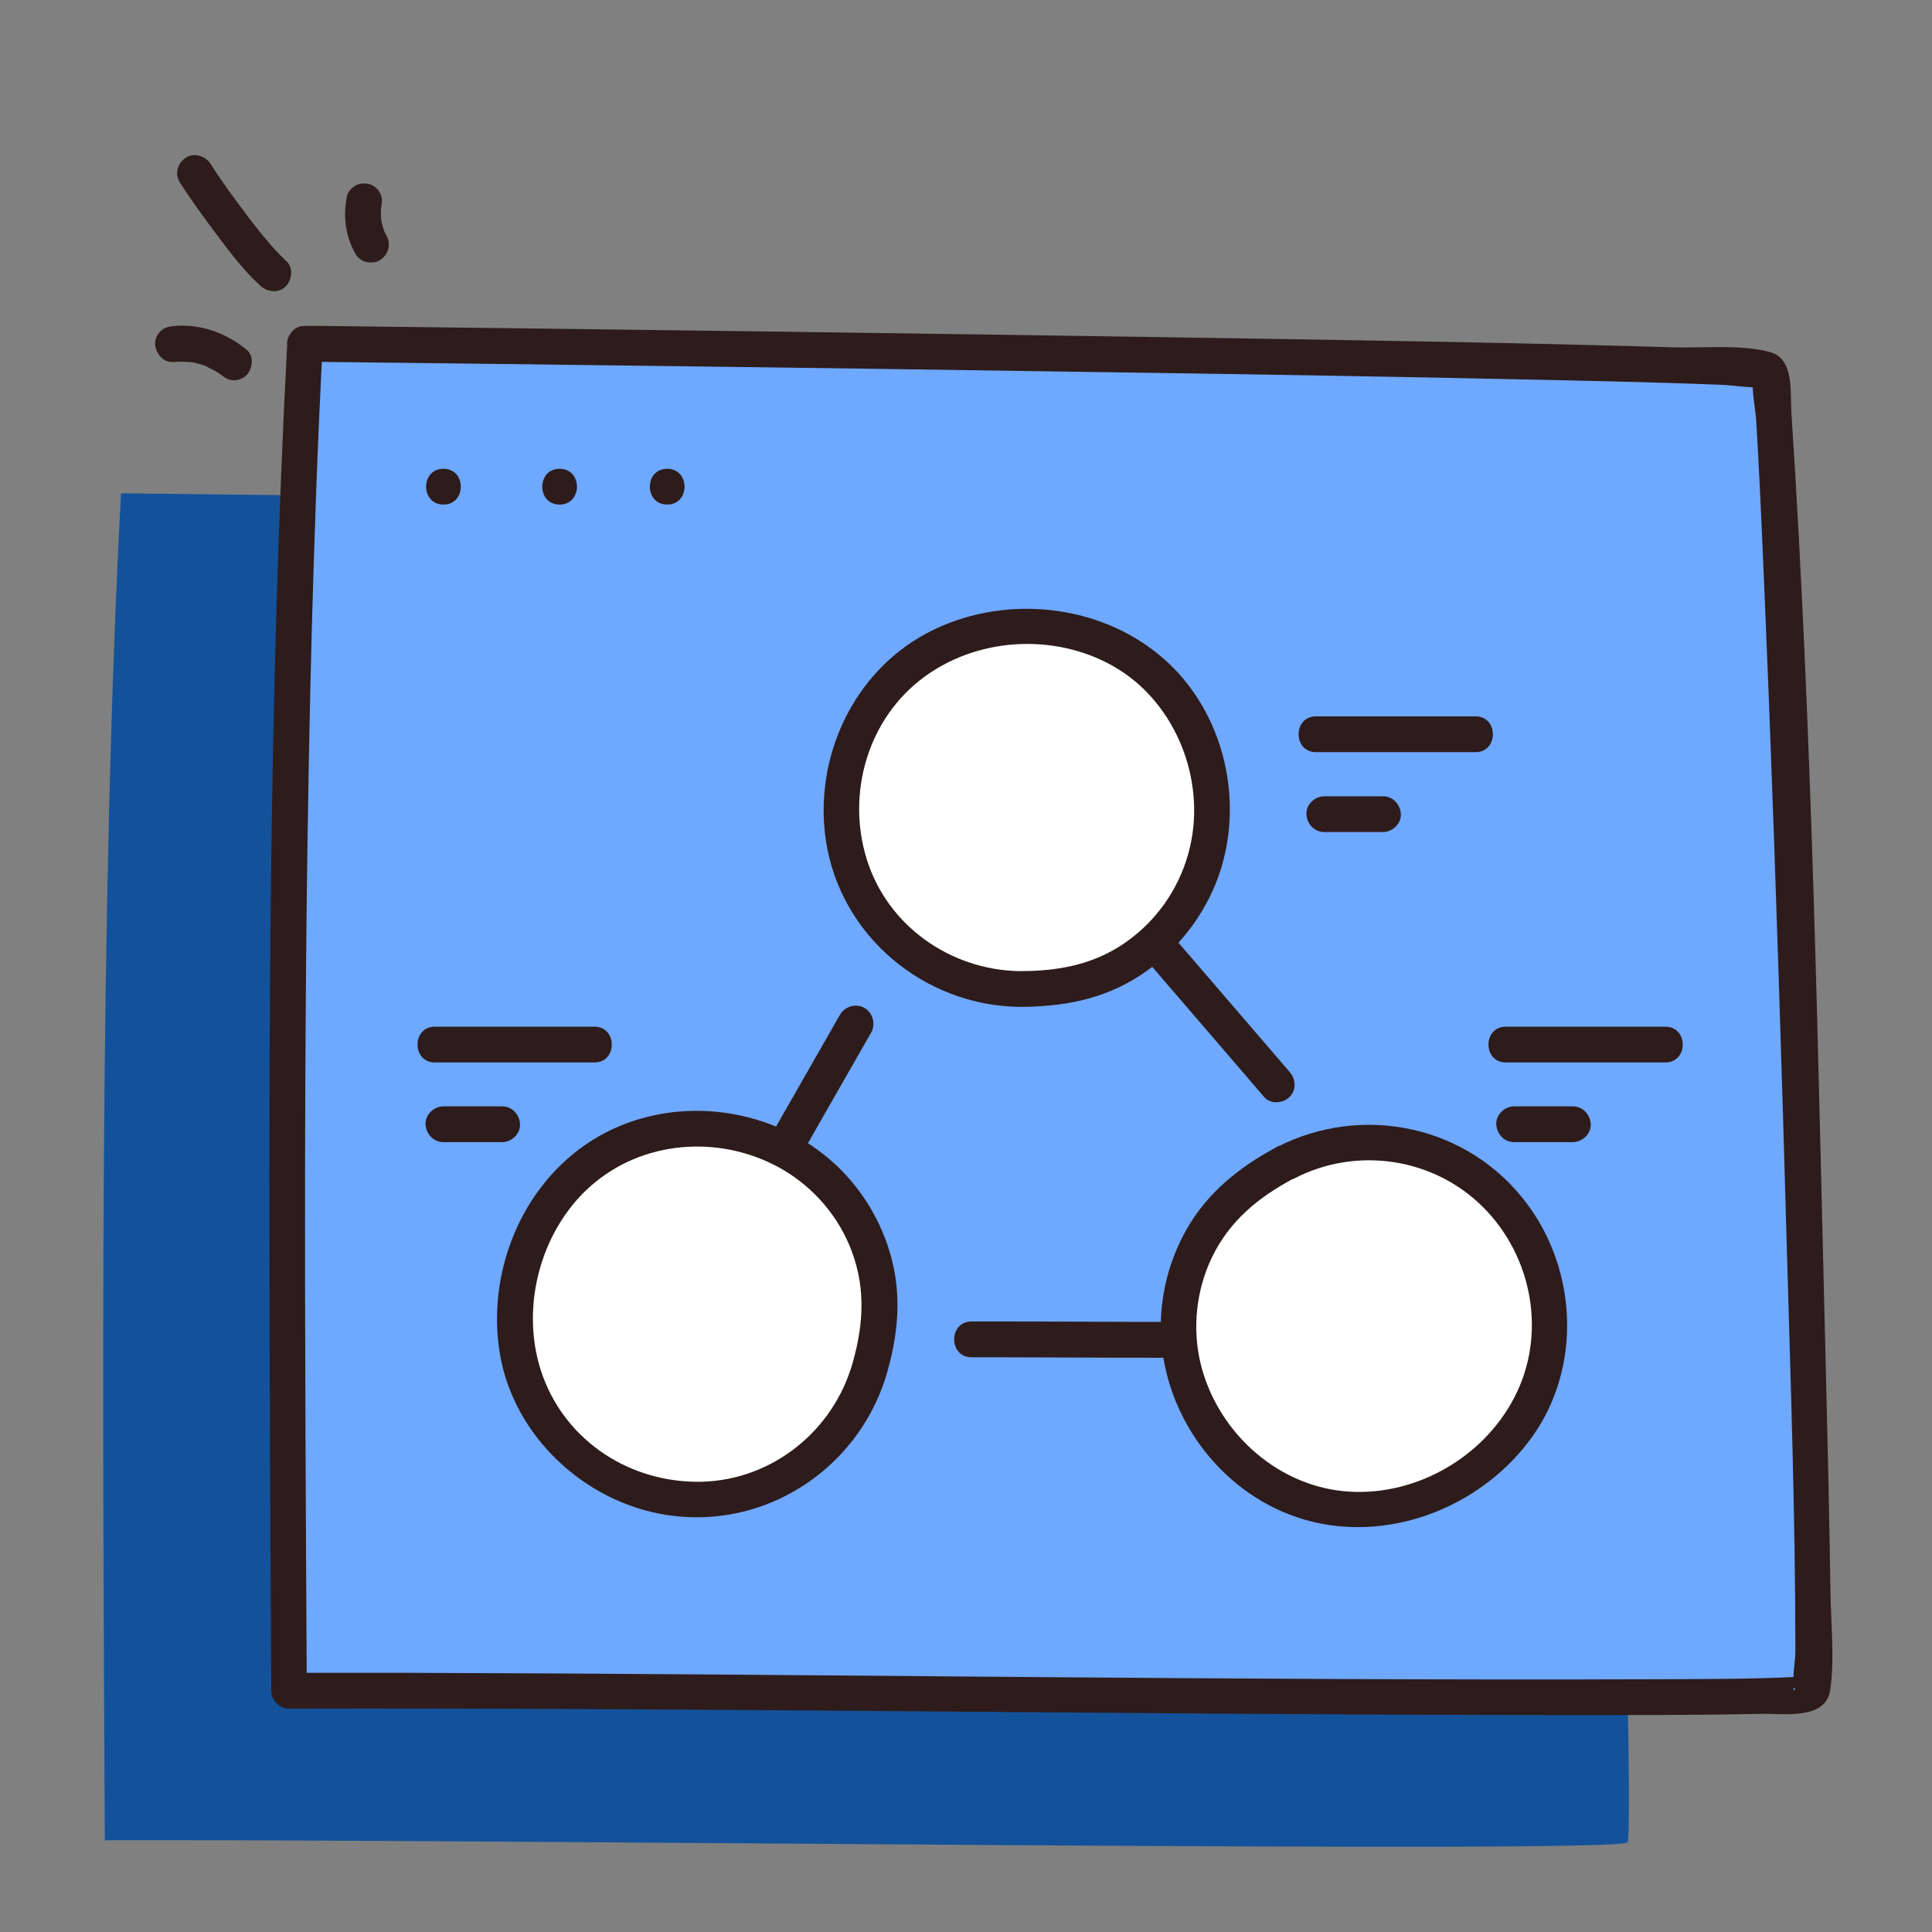 <svg width="81" height="81" viewBox="0 0 81 81" fill="none" xmlns="http://www.w3.org/2000/svg">
<rect x="0" y="0" width="81" height="81" fill="#808080" stroke="none"/>
<path d="M5.074 20.682C4.154 37.852 4.304 59.572 4.394 77.152C22.204 77.112 67.734 77.722 68.234 77.242C68.634 76.862 66.914 22.152 66.454 21.792C65.894 21.352 5.064 20.682 5.064 20.682H5.074Z" fill="#13529B"/>
<path d="M12.792 14.414C11.872 31.584 12.022 53.304 12.112 70.884C29.922 70.844 75.452 71.454 75.952 70.974C76.352 70.594 74.632 15.884 74.172 15.524C73.612 15.084 12.782 14.414 12.782 14.414H12.792Z" fill="#6FA8FF"/>
<path d="M12.042 14.414C11.262 29.154 11.262 43.934 11.312 58.694C11.322 62.754 11.352 66.824 11.372 70.884C11.372 71.284 11.712 71.634 12.122 71.634C29.872 71.594 47.622 71.894 65.362 71.904C68.182 71.904 71.012 71.914 73.832 71.854C74.802 71.834 76.542 72.124 76.732 70.854C76.922 69.584 76.762 68.074 76.742 66.734C76.702 63.814 76.632 60.894 76.562 57.974C76.222 44.414 75.992 30.794 75.102 17.254C75.052 16.424 75.222 15.044 74.222 14.764C73.012 14.434 71.482 14.594 70.252 14.564C63.912 14.374 57.562 14.274 51.212 14.174C38.632 13.974 26.052 13.814 13.482 13.664C13.252 13.664 13.022 13.664 12.792 13.664C11.822 13.654 11.822 15.154 12.792 15.164C23.292 15.284 33.782 15.414 44.282 15.574C51.372 15.674 58.472 15.784 65.562 15.944C67.772 15.994 69.992 16.044 72.202 16.134C72.722 16.154 73.312 16.274 73.822 16.224C74.012 16.204 73.962 16.224 73.962 16.244C73.812 15.054 73.492 15.824 73.492 15.824C73.462 15.834 73.502 15.794 73.492 15.864C73.442 16.434 73.592 17.094 73.632 17.664C73.692 18.654 73.742 19.654 73.792 20.644C73.932 23.634 74.052 26.624 74.172 29.614C74.462 37.164 74.702 44.714 74.912 52.274C75.072 57.934 75.272 63.594 75.272 69.254C75.272 69.674 75.112 70.374 75.242 70.774C75.302 70.954 75.112 70.824 75.242 70.754C75.272 70.744 75.712 70.264 75.702 70.284C75.682 70.344 75.782 70.314 75.682 70.284C75.592 70.264 75.452 70.304 75.362 70.304C73.302 70.404 71.232 70.394 69.162 70.404C51.822 70.464 34.482 70.184 17.142 70.134C15.462 70.134 13.792 70.134 12.112 70.134L12.862 70.884C12.782 56.054 12.682 41.214 13.072 26.384C13.182 22.394 13.322 18.394 13.532 14.404C13.582 13.444 12.082 13.444 12.032 14.404L12.042 14.414Z" fill="#2D1C1B"/>
<path d="M18.592 21.154C19.562 21.154 19.562 19.654 18.592 19.654C17.622 19.654 17.622 21.154 18.592 21.154Z" fill="#2D1C1B"/>
<path d="M23.462 21.154C24.432 21.154 24.432 19.654 23.462 19.654C22.492 19.654 22.492 21.154 23.462 21.154Z" fill="#2D1C1B"/>
<path d="M27.972 21.154C28.942 21.154 28.942 19.654 27.972 19.654C27.002 19.654 27.002 21.154 27.972 21.154Z" fill="#2D1C1B"/>
<path d="M42.712 41.464C42.912 41.464 43.102 41.464 43.302 41.464C47.552 41.484 50.962 37.964 50.802 33.714C50.802 33.634 50.802 33.564 50.802 33.484C50.652 29.334 47.142 26.084 42.982 26.294C42.772 26.304 42.562 26.314 42.352 26.324C38.312 26.534 35.172 29.914 35.272 33.954C35.272 34.014 35.272 34.084 35.272 34.144C35.362 38.194 38.662 41.434 42.712 41.454V41.464Z" fill="white"/>
<path d="M42.712 42.214C44.522 42.214 46.232 41.914 47.772 40.914C49.202 39.984 50.312 38.644 50.962 37.064C52.282 33.804 51.382 29.814 48.692 27.534C46.002 25.254 41.972 24.904 38.882 26.534C35.792 28.164 34.112 31.734 34.622 35.214C35.212 39.214 38.712 42.144 42.712 42.214C43.682 42.234 43.682 40.734 42.712 40.714C39.832 40.654 37.212 38.814 36.342 36.034C35.472 33.254 36.392 30.094 38.772 28.364C41.152 26.634 44.472 26.564 46.882 28.054C49.292 29.544 50.552 32.674 49.892 35.504C49.542 37.024 48.672 38.384 47.432 39.334C46.032 40.414 44.442 40.724 42.712 40.714C41.742 40.714 41.742 42.214 42.712 42.214Z" fill="#2D1C1B"/>
<path d="M53.902 48.744C53.732 48.834 53.552 48.924 53.382 49.024C49.632 51.024 48.302 55.744 50.452 59.404C50.492 59.464 50.532 59.534 50.562 59.594C52.662 63.184 57.292 64.364 60.852 62.224C61.032 62.114 61.212 62.004 61.392 61.894C64.842 59.794 66.012 55.324 64.012 51.814C63.982 51.754 63.952 51.704 63.912 51.644C61.912 48.124 57.472 46.834 53.892 48.734L53.902 48.744Z" fill="white"/>
<path d="M53.522 48.094C51.952 48.934 50.612 50.004 49.722 51.584C48.912 53.034 48.542 54.734 48.702 56.384C49.052 59.874 51.602 62.974 55.042 63.804C58.482 64.634 62.232 63.074 64.262 60.204C66.292 57.334 66.142 53.314 64.032 50.484C61.592 47.194 57.132 46.234 53.512 48.104C52.652 48.544 53.412 49.844 54.272 49.404C56.882 48.054 60.112 48.534 62.192 50.624C64.272 52.714 64.852 55.984 63.482 58.604C62.112 61.224 59.152 62.814 56.292 62.514C53.432 62.214 51.012 59.964 50.332 57.154C49.982 55.694 50.152 54.094 50.802 52.734C51.552 51.174 52.762 50.194 54.262 49.394C55.112 48.944 54.362 47.644 53.502 48.094H53.522Z" fill="#2D1C1B"/>
<path d="M49.422 55.424C46.892 55.424 44.352 55.404 41.822 55.404C41.462 55.404 41.092 55.404 40.732 55.404C39.762 55.404 39.762 56.904 40.732 56.904C43.262 56.904 45.802 56.924 48.332 56.924C48.692 56.924 49.062 56.924 49.422 56.924C50.392 56.924 50.392 55.424 49.422 55.424Z" fill="#2D1C1B"/>
<path d="M36.392 57.584C36.452 57.394 36.502 57.204 36.562 57.024C37.802 52.954 35.412 48.684 31.292 47.614C31.222 47.594 31.142 47.574 31.072 47.554C27.052 46.504 22.932 48.934 21.932 52.974C21.882 53.174 21.832 53.384 21.782 53.584C20.822 57.514 23.162 61.494 27.062 62.564C27.122 62.584 27.182 62.594 27.252 62.614C31.152 63.684 35.212 61.464 36.392 57.584Z" fill="white"/>
<path d="M37.122 57.784C37.652 56.044 37.842 54.294 37.312 52.524C36.842 50.924 35.872 49.464 34.562 48.424C31.822 46.234 27.812 45.934 24.832 47.804C21.852 49.674 20.382 53.374 20.962 56.784C21.542 60.194 24.502 63.004 28.002 63.524C32.052 64.124 35.882 61.644 37.122 57.784C37.422 56.864 35.972 56.464 35.672 57.384C34.762 60.204 32.122 62.174 29.142 62.124C26.162 62.074 23.582 60.234 22.682 57.474C21.782 54.714 22.712 51.404 24.942 49.574C27.172 47.744 30.372 47.604 32.832 49.044C34.142 49.814 35.182 51.034 35.712 52.464C36.332 54.124 36.182 55.724 35.672 57.394C35.392 58.324 36.832 58.714 37.122 57.794V57.784Z" fill="#2D1C1B"/>
<path d="M33.612 48.384C34.462 46.894 35.312 45.414 36.162 43.924C36.282 43.714 36.402 43.504 36.522 43.294C36.722 42.944 36.602 42.474 36.252 42.264C35.902 42.054 35.432 42.184 35.222 42.534C34.372 44.024 33.522 45.504 32.672 46.994C32.552 47.204 32.432 47.414 32.312 47.624C32.112 47.974 32.232 48.444 32.582 48.654C32.932 48.864 33.402 48.734 33.612 48.384Z" fill="#2D1C1B"/>
<path d="M54.062 44.934C52.652 43.294 51.232 41.644 49.822 40.004C49.622 39.764 49.412 39.534 49.212 39.294C48.952 38.984 48.422 39.024 48.152 39.294C47.852 39.594 47.882 40.044 48.152 40.354C49.562 41.994 50.982 43.644 52.392 45.284C52.592 45.524 52.802 45.754 53.002 45.994C53.262 46.304 53.792 46.264 54.062 45.994C54.362 45.694 54.332 45.244 54.062 44.934Z" fill="#2D1C1B"/>
<path d="M55.172 31.534H61.862C62.832 31.534 62.832 30.034 61.862 30.034H55.172C54.202 30.034 54.202 31.534 55.172 31.534Z" fill="#2D1C1B"/>
<path d="M55.522 34.884H57.982C58.372 34.884 58.752 34.544 58.732 34.134C58.712 33.724 58.402 33.384 57.982 33.384H55.522C55.132 33.384 54.752 33.724 54.772 34.134C54.792 34.544 55.102 34.884 55.522 34.884Z" fill="#2D1C1B"/>
<path d="M18.232 44.544H24.922C25.892 44.544 25.892 43.044 24.922 43.044H18.232C17.262 43.044 17.262 44.544 18.232 44.544Z" fill="#2D1C1B"/>
<path d="M18.592 47.884H21.052C21.442 47.884 21.822 47.544 21.802 47.134C21.782 46.724 21.472 46.384 21.052 46.384H18.592C18.202 46.384 17.822 46.724 17.842 47.134C17.862 47.544 18.172 47.884 18.592 47.884Z" fill="#2D1C1B"/>
<path d="M63.132 44.544H69.822C70.792 44.544 70.792 43.044 69.822 43.044H63.132C62.162 43.044 62.162 44.544 63.132 44.544Z" fill="#2D1C1B"/>
<path d="M63.482 47.884H65.942C66.332 47.884 66.712 47.544 66.692 47.134C66.672 46.724 66.362 46.384 65.942 46.384H63.482C63.092 46.384 62.712 46.724 62.732 47.134C62.752 47.544 63.062 47.884 63.482 47.884Z" fill="#2D1C1B"/>
<path d="M7.262 15.184C7.542 15.154 7.812 15.164 8.092 15.194L7.892 15.164C8.042 15.184 8.192 15.214 8.342 15.254C8.412 15.274 8.492 15.294 8.562 15.324C8.592 15.334 8.632 15.344 8.662 15.364C8.722 15.384 8.812 15.454 8.632 15.354C8.762 15.434 8.902 15.484 9.042 15.564C9.102 15.604 9.162 15.634 9.212 15.674C9.242 15.694 9.292 15.724 9.312 15.744L9.222 15.674C9.222 15.674 9.262 15.704 9.282 15.724C9.442 15.854 9.602 15.944 9.812 15.944C9.992 15.944 10.212 15.864 10.342 15.724C10.592 15.444 10.662 14.934 10.342 14.664C9.482 13.954 8.372 13.554 7.252 13.674C7.052 13.694 6.872 13.744 6.722 13.894C6.592 14.024 6.492 14.234 6.502 14.424C6.522 14.794 6.832 15.214 7.252 15.174L7.262 15.184Z" fill="#2D1C1B"/>
<path d="M7.532 7.634C8.012 8.394 8.552 9.124 9.092 9.844C9.632 10.564 10.232 11.364 10.932 11.994C11.222 12.254 11.712 12.304 11.992 11.994C12.252 11.704 12.302 11.214 11.992 10.934C11.712 10.674 11.452 10.394 11.212 10.104C11.062 9.924 10.902 9.744 10.762 9.554C10.682 9.454 10.592 9.344 10.512 9.234C10.472 9.184 10.442 9.144 10.402 9.094C10.512 9.244 10.382 9.064 10.362 9.034C9.832 8.334 9.302 7.624 8.832 6.874C8.622 6.544 8.152 6.384 7.802 6.604C7.452 6.824 7.312 7.274 7.532 7.634Z" fill="#2D1C1B"/>
<path d="M14.542 8.254C14.372 9.074 14.492 9.914 14.902 10.644C14.992 10.804 15.172 10.944 15.352 10.984C15.532 11.024 15.772 11.014 15.932 10.904C16.282 10.684 16.412 10.244 16.202 9.874C16.152 9.784 16.102 9.694 16.062 9.594L16.142 9.774C16.052 9.554 15.992 9.324 15.962 9.094L15.992 9.294C15.962 9.074 15.962 8.844 15.992 8.614L15.962 8.814C15.962 8.754 15.982 8.694 15.992 8.634C16.032 8.434 16.022 8.234 15.912 8.054C15.822 7.894 15.642 7.754 15.462 7.714C15.272 7.674 15.052 7.684 14.882 7.794C14.722 7.894 14.572 8.054 14.542 8.244V8.254Z" fill="#2D1C1B"/>
</svg>
